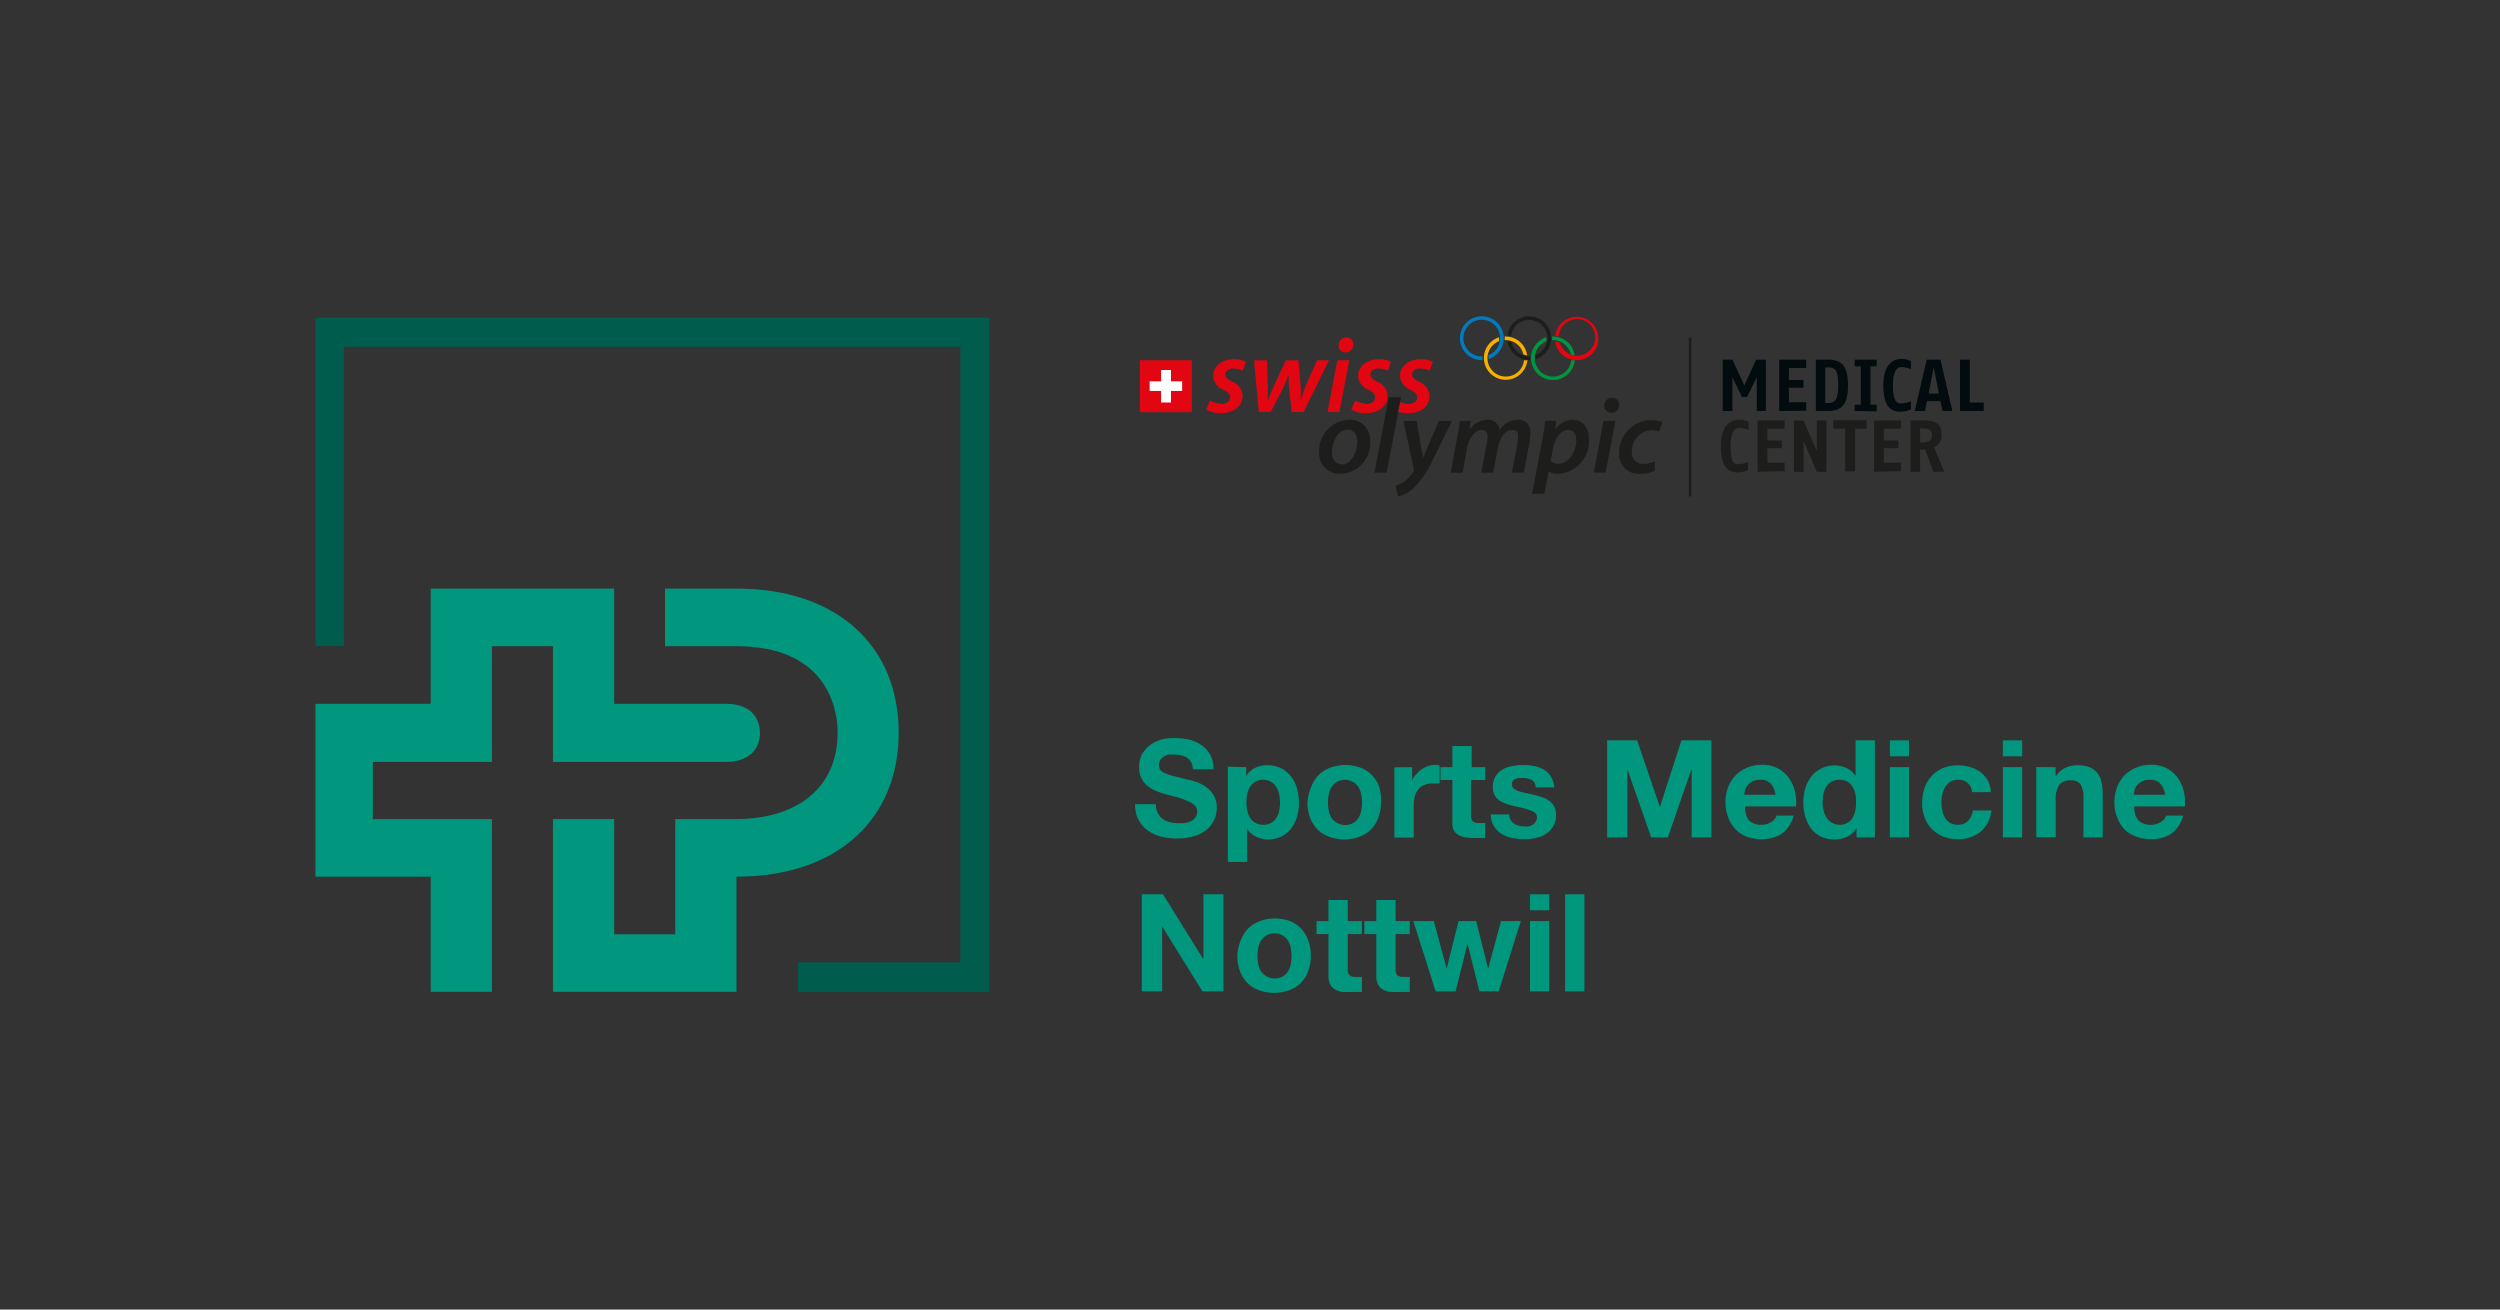 <svg id="Ebene_1" data-name="Ebene 1" xmlns="http://www.w3.org/2000/svg" viewBox="0 0 210 110"><rect x="0" y="0" width="210" height="110" fill="#333333" stroke="none"/><defs><style>.cls-1{fill:#005c4d;}.cls-2{fill:#00977e;}.cls-3{fill:#007bbf;}.cls-4{fill:#1d1d1b;}.cls-5{fill:#e20613;}.cls-6{fill:#f8af00;}.cls-7{fill:#009540;}.cls-8{fill:#fff;}.cls-9{fill:#020b0d;}</style></defs><title>Sportmedizin-Nottwil-en</title><polygon class="cls-1" points="26.5 54.27 26.5 26.68 83.09 26.68 83.09 83.34 67.03 83.34 67.03 80.84 80.67 80.84 80.67 29.13 28.88 29.13 28.88 54.27 26.5 54.27"/><path class="cls-2" d="M61.86,54.28c7.3,0,8.5,4.84,8.5,7.26,0,4.86-3.69,7.26-8.5,7.26H56.72v9.68H51.59V68.8H46.45V83.31H61.86V73.64h0c8.49,0,13.63-4.84,13.63-12.1s-5.14-12.1-13.63-12.1h-6v4.84Z"/><path class="cls-2" d="M61,59.12c2.43,0,2.83,1.62,2.83,2.42C63.87,63.15,62.64,64,61,64H46.45V54.28H41.32V64h-10V68.8h10V83.31H36.18V73.64H26.5V59.12h9.68V49.44H51.59v9.68Z"/><path class="cls-2" d="M97.69,75.12l3.4,5.47h0V75.12h1.68v8.15H101l-3.38-5.45h0v5.45H95.91V75.12Z"/><path class="cls-2" d="M104.22,79a2.83,2.83,0,0,1,.62-1,2.76,2.76,0,0,1,1-.63,3.69,3.69,0,0,1,2.51,0A2.66,2.66,0,0,1,109.89,79a3.53,3.53,0,0,1,.22,1.29,3.42,3.42,0,0,1-.22,1.27,2.8,2.8,0,0,1-.61,1,2.65,2.65,0,0,1-1,.62,3.69,3.69,0,0,1-2.51,0,2.61,2.61,0,0,1-1-.62,2.83,2.83,0,0,1-.62-1,3.64,3.64,0,0,1-.21-1.27A3.75,3.75,0,0,1,104.22,79Zm1.48,2a1.74,1.74,0,0,0,.23.6,1.42,1.42,0,0,0,1.81.43,1.24,1.24,0,0,0,.45-.43,1.74,1.74,0,0,0,.23-.6,3.49,3.49,0,0,0,0-1.39,1.6,1.6,0,0,0-.23-.6,1.24,1.24,0,0,0-.45-.43,1.33,1.33,0,0,0-1.81.43,1.6,1.6,0,0,0-.23.6,3.49,3.49,0,0,0,0,1.39Z"/><path class="cls-2" d="M114.4,77.37v1.09h-1.19v2.92a.78.78,0,0,0,.14.54.79.79,0,0,0,.55.14h.26l.24,0v1.26a3.15,3.15,0,0,1-.46,0l-.49,0a5.27,5.27,0,0,1-.71,0,2,2,0,0,1-.59-.2,1.06,1.06,0,0,1-.41-.43,1.48,1.48,0,0,1-.15-.72V78.46h-1V77.37h1V75.6h1.62v1.77Z"/><path class="cls-2" d="M118.42,77.37v1.09h-1.19v2.92a.73.73,0,0,0,.14.54.78.78,0,0,0,.54.14h.27l.24,0v1.26a3.15,3.15,0,0,1-.46,0l-.49,0a5.27,5.27,0,0,1-.71,0,2,2,0,0,1-.6-.2,1,1,0,0,1-.4-.43,1.48,1.48,0,0,1-.15-.72V78.46h-1V77.37h1V75.6h1.62v1.77Z"/><path class="cls-2" d="M124.27,83.27l-1-4h0l-1,4h-1.68l-1.87-5.9h1.72l1.08,4h0l1-4H124l1,4h0l1.09-4h1.66l-1.86,5.9Z"/><path class="cls-2" d="M128.52,76.46V75.12h1.62v1.34Zm1.62.91v5.9h-1.62v-5.9Z"/><path class="cls-2" d="M133.09,75.12v8.15h-1.62V75.12Z"/><path class="cls-2" d="M97.28,68.33a1.17,1.17,0,0,0,.39.46,1.64,1.64,0,0,0,.58.27,3,3,0,0,0,.68.08,3.08,3.08,0,0,0,.51,0A1.74,1.74,0,0,0,100,69a1.13,1.13,0,0,0,.4-.32.81.81,0,0,0,.16-.5.74.74,0,0,0-.22-.54,1.56,1.56,0,0,0-.55-.34A6.38,6.38,0,0,0,99,67l-.88-.23a8.39,8.39,0,0,1-.89-.28,3,3,0,0,1-.78-.43,1.93,1.93,0,0,1-.55-.65,2,2,0,0,1-.21-1,2.25,2.25,0,0,1,.26-1.09,2.6,2.6,0,0,1,.71-.77,3.14,3.14,0,0,1,1-.45A4.09,4.09,0,0,1,98.71,62a5.45,5.45,0,0,1,1.23.14,3.17,3.17,0,0,1,1,.46,2.39,2.39,0,0,1,.73.82,2.47,2.47,0,0,1,.27,1.2h-1.74a1.47,1.47,0,0,0-.15-.6,1.07,1.07,0,0,0-.35-.38,1.57,1.57,0,0,0-.5-.19,2.87,2.87,0,0,0-.61-.06,2.1,2.1,0,0,0-.43,0,1,1,0,0,0-.39.16.86.86,0,0,0-.29.28.76.76,0,0,0-.12.44.71.71,0,0,0,.09.38.85.85,0,0,0,.36.28,6.24,6.24,0,0,0,.74.25l1.24.32c.15,0,.36.08.63.16a3,3,0,0,1,.81.39,2.43,2.43,0,0,1,.69.7,2,2,0,0,1,.29,1.12,2.43,2.43,0,0,1-.22,1,2.32,2.32,0,0,1-.64.83,3.21,3.21,0,0,1-1.06.54,5,5,0,0,1-1.47.19,5.22,5.22,0,0,1-1.31-.16,3.34,3.34,0,0,1-1.11-.52,2.57,2.57,0,0,1-.77-.9,2.68,2.68,0,0,1-.28-1.3h1.74A1.47,1.47,0,0,0,97.28,68.33Z"/><path class="cls-2" d="M104.68,64.44v.75h0a1.76,1.76,0,0,1,.75-.69,2.26,2.26,0,0,1,1-.22,2.65,2.65,0,0,1,1.2.26,2.56,2.56,0,0,1,.83.7,3.06,3.06,0,0,1,.49,1,4.29,4.29,0,0,1,.16,1.2,3.88,3.88,0,0,1-.16,1.14,3,3,0,0,1-.48,1,2.47,2.47,0,0,1-.82.68,2.51,2.51,0,0,1-1.13.25,2.44,2.44,0,0,1-1-.22,1.93,1.93,0,0,1-.76-.66h0V72.4h-1.62v-8Zm2.1,4.68a1.36,1.36,0,0,0,.44-.42,1.6,1.6,0,0,0,.23-.6,3.23,3.23,0,0,0,.07-.69,4.05,4.05,0,0,0-.07-.7,2,2,0,0,0-.25-.61,1.29,1.29,0,0,0-.44-.43,1.23,1.23,0,0,0-.65-.17,1.26,1.26,0,0,0-.67.17,1.29,1.29,0,0,0-.44.43,1.79,1.79,0,0,0-.23.6,3.29,3.29,0,0,0-.07.71,3.25,3.25,0,0,0,.08.69,1.6,1.6,0,0,0,.23.6,1.36,1.36,0,0,0,.44.42,1.3,1.3,0,0,0,.67.16A1.24,1.24,0,0,0,106.78,69.12Z"/><path class="cls-2" d="M110.14,66.11a2.83,2.83,0,0,1,.62-1,2.76,2.76,0,0,1,1-.63,3.69,3.69,0,0,1,2.51,0,2.66,2.66,0,0,1,1.58,1.61A3.53,3.53,0,0,1,116,67.4a3.42,3.42,0,0,1-.22,1.27,2.8,2.8,0,0,1-.61,1,2.65,2.65,0,0,1-1,.62,3.69,3.69,0,0,1-2.51,0,2.61,2.61,0,0,1-1-.62,2.83,2.83,0,0,1-.62-1,3.64,3.64,0,0,1-.21-1.27A3.75,3.75,0,0,1,110.14,66.11Zm1.48,2a1.74,1.74,0,0,0,.23.6,1.42,1.42,0,0,0,1.81.43,1.24,1.24,0,0,0,.45-.43,1.74,1.74,0,0,0,.23-.6,3.49,3.49,0,0,0,0-1.39,1.6,1.6,0,0,0-.23-.6,1.24,1.24,0,0,0-.45-.43,1.33,1.33,0,0,0-1.81.43,1.6,1.6,0,0,0-.23.6,3.49,3.49,0,0,0,0,1.39Z"/><path class="cls-2" d="M118.62,64.44v1.1h0A1.88,1.88,0,0,1,119,65a1.9,1.9,0,0,1,.45-.4,2,2,0,0,1,.53-.26,2,2,0,0,1,.6-.09,1.22,1.22,0,0,1,.35.06v1.5l-.27,0h-.31a1.75,1.75,0,0,0-.76.15,1.21,1.21,0,0,0-.49.4,1.5,1.5,0,0,0-.27.6,3.5,3.5,0,0,0-.08.74v2.66h-1.62v-5.9Z"/><path class="cls-2" d="M124.76,64.44v1.08h-1.19v2.93a.78.78,0,0,0,.14.54.79.79,0,0,0,.55.14h.26l.24,0v1.26a3.15,3.15,0,0,1-.46,0l-.49,0a5.27,5.27,0,0,1-.71-.05,2,2,0,0,1-.59-.2,1,1,0,0,1-.41-.43A1.48,1.48,0,0,1,122,69V65.52h-1V64.44h1V62.67h1.62v1.77Z"/><path class="cls-2" d="M126.9,68.87a.84.84,0,0,0,.28.31,1.17,1.17,0,0,0,.39.18,1.76,1.76,0,0,0,.46.06,2.2,2.2,0,0,0,.36,0,1.15,1.15,0,0,0,.34-.13A.72.72,0,0,0,129,69a.57.57,0,0,0,.1-.36q0-.36-.48-.54a8.2,8.2,0,0,0-1.35-.37,7,7,0,0,1-.69-.19,2.38,2.38,0,0,1-.6-.28,1.29,1.29,0,0,1-.42-.45,1.24,1.24,0,0,1-.16-.66,1.73,1.73,0,0,1,.22-.93,1.64,1.64,0,0,1,.59-.58,2.35,2.35,0,0,1,.82-.29,4.85,4.85,0,0,1,1.86,0,2.62,2.62,0,0,1,.81.31,1.84,1.84,0,0,1,.86,1.48H129a.7.7,0,0,0-.35-.63,1.6,1.6,0,0,0-.75-.16h-.3a.89.89,0,0,0-.29.08.5.5,0,0,0-.22.16.44.44,0,0,0-.09.29.45.45,0,0,0,.16.36,1.22,1.22,0,0,0,.41.22,3.89,3.89,0,0,0,.59.15l.67.15a5,5,0,0,1,.69.2,1.88,1.88,0,0,1,.6.3,1.27,1.27,0,0,1,.42.47,1.31,1.31,0,0,1,.16.69,1.83,1.83,0,0,1-.23,1,1.93,1.93,0,0,1-.61.63,2.42,2.42,0,0,1-.86.34,4.62,4.62,0,0,1-1,.1,4.71,4.71,0,0,1-1-.11,2.52,2.52,0,0,1-.88-.34,2,2,0,0,1-.62-.63,1.86,1.86,0,0,1-.27-1h1.54A.88.88,0,0,0,126.9,68.87Z"/><path class="cls-2" d="M137.52,62.19l1.91,5.6h0l1.81-5.6h2.52v8.15H142.1V64.57h0l-2,5.77H138.7l-2-5.72h0v5.72H135V62.19Z"/><path class="cls-2" d="M146.91,68.92a1.45,1.45,0,0,0,1.05.36,1.42,1.42,0,0,0,.85-.25,1,1,0,0,0,.43-.52h1.43a2.71,2.71,0,0,1-1,1.52,3.06,3.06,0,0,1-1.71.46,3.54,3.54,0,0,1-1.26-.22,2.5,2.5,0,0,1-.94-.64,2.78,2.78,0,0,1-.6-1,3.61,3.61,0,0,1-.22-1.25,3.55,3.55,0,0,1,.22-1.24,2.83,2.83,0,0,1,.62-1,2.79,2.79,0,0,1,1-.66,3.07,3.07,0,0,1,1.23-.24,2.84,2.84,0,0,1,1.31.29,2.79,2.79,0,0,1,.92.78,3.29,3.29,0,0,1,.52,1.12,4.39,4.39,0,0,1,.11,1.31h-4.26A1.66,1.66,0,0,0,146.91,68.92Zm1.83-3.1a1.13,1.13,0,0,0-.88-.32,1.48,1.48,0,0,0-.64.13,1.15,1.15,0,0,0-.41.33,1,1,0,0,0-.22.41,2.08,2.08,0,0,0-.08.39h2.64A1.86,1.86,0,0,0,148.74,65.82Z"/><path class="cls-2" d="M155.91,69.59a1.64,1.64,0,0,1-.74.69,2.72,2.72,0,0,1-2.21,0,2.42,2.42,0,0,1-.83-.69,3.39,3.39,0,0,1-.49-1,4.27,4.27,0,0,1-.16-1.19,4,4,0,0,1,.16-1.15,3.05,3.05,0,0,1,.49-1,2.47,2.47,0,0,1,3-.72,1.75,1.75,0,0,1,.74.66h0v-3h1.62v8.15h-1.54v-.75Zm-.06-2.92a1.83,1.83,0,0,0-.24-.59,1.4,1.4,0,0,0-.42-.42,1.35,1.35,0,0,0-.67-.16,1.38,1.38,0,0,0-.67.16,1.36,1.36,0,0,0-.44.42,2,2,0,0,0-.24.6,3.26,3.26,0,0,0-.07.7,2.71,2.71,0,0,0,.08.69,2,2,0,0,0,.25.61,1.42,1.42,0,0,0,.45.43,1.2,1.2,0,0,0,.64.17,1.19,1.19,0,0,0,1.1-.59,2.21,2.21,0,0,0,.23-.61,4.17,4.17,0,0,0,0-1.41Z"/><path class="cls-2" d="M158.75,63.53V62.19h1.61v1.34Zm1.61.91v5.9h-1.61v-5.9Z"/><path class="cls-2" d="M164.46,65.5a1.11,1.11,0,0,0-.65.18,1.46,1.46,0,0,0-.43.46,1.79,1.79,0,0,0-.23.61,3.11,3.11,0,0,0-.07.67,2.94,2.94,0,0,0,.07.65,2,2,0,0,0,.22.6,1.26,1.26,0,0,0,.42.44,1.15,1.15,0,0,0,.64.17,1.18,1.18,0,0,0,.89-.33,1.54,1.54,0,0,0,.4-.87h1.56a2.7,2.7,0,0,1-.91,1.79,3,3,0,0,1-1.93.62,3.44,3.44,0,0,1-1.22-.22,2.72,2.72,0,0,1-1.54-1.58,3.18,3.18,0,0,1-.22-1.21,4.09,4.09,0,0,1,.2-1.28,2.75,2.75,0,0,1,.59-1,2.65,2.65,0,0,1,.94-.67,3.25,3.25,0,0,1,1.28-.24,3.73,3.73,0,0,1,1,.14,2.9,2.9,0,0,1,.87.41,2.32,2.32,0,0,1,.62.7,2.2,2.2,0,0,1,.27,1h-1.58A1.09,1.09,0,0,0,164.46,65.5Z"/><path class="cls-2" d="M168.24,63.53V62.19h1.62v1.34Zm1.62.91v5.9h-1.62v-5.9Z"/><path class="cls-2" d="M172.67,64.44v.82h0a1.86,1.86,0,0,1,.8-.75,2.36,2.36,0,0,1,1-.23,2.75,2.75,0,0,1,1.07.18,1.56,1.56,0,0,1,.65.49,1.83,1.83,0,0,1,.34.76,4.46,4.46,0,0,1,.1,1v3.63h-1.62V67a2.08,2.08,0,0,0-.23-1.09.88.88,0,0,0-.81-.36,1.13,1.13,0,0,0-1,.39,2.19,2.19,0,0,0-.29,1.3v3.09h-1.63v-5.9Z"/><path class="cls-2" d="M179.63,68.92a1.45,1.45,0,0,0,1.05.36,1.42,1.42,0,0,0,.85-.25,1,1,0,0,0,.43-.52h1.43a2.71,2.71,0,0,1-1,1.52,3,3,0,0,1-1.71.46,3.54,3.54,0,0,1-1.26-.22,2.62,2.62,0,0,1-1-.64,2.92,2.92,0,0,1-.59-1,3.39,3.39,0,0,1-.22-1.25,3.55,3.55,0,0,1,.22-1.24,2.83,2.83,0,0,1,.62-1,2.79,2.79,0,0,1,1-.66,3.07,3.07,0,0,1,1.23-.24,2.84,2.84,0,0,1,1.31.29,2.79,2.79,0,0,1,.92.78,3.29,3.29,0,0,1,.52,1.12,4.39,4.39,0,0,1,.11,1.31h-4.25A1.62,1.62,0,0,0,179.63,68.92Zm1.83-3.1a1.13,1.13,0,0,0-.88-.32,1.48,1.48,0,0,0-.64.13,1.4,1.4,0,0,0-.42.33,1.14,1.14,0,0,0-.21.41,1.46,1.46,0,0,0-.07.39h2.63A1.86,1.86,0,0,0,181.46,65.82Z"/><path class="cls-3" d="M124.56,30.25h-.08a1.84,1.84,0,1,1,.56-.09,1.32,1.32,0,0,1,0-.33,1.54,1.54,0,1,0-.58.11h.08a1.5,1.5,0,0,0,0,.3"/><path class="cls-4" d="M129,30.17a1.84,1.84,0,1,0-2.37-2,2,2,0,0,1,.3.06,1.53,1.53,0,0,1,3.05.17,1.55,1.55,0,0,1-1,1.42,1.83,1.83,0,0,0,0,.33"/><path class="cls-4" d="M128.54,30.25h-.08a1.85,1.85,0,0,1-1.82-1.58,1.16,1.16,0,0,1,.32.07,1.54,1.54,0,0,0,1.5,1.2h.08a1.41,1.41,0,0,0,0,.3"/><path class="cls-5" d="M131,28.76a1.53,1.53,0,0,0,3-.34,1.53,1.53,0,0,0-3.06-.17l-.3-.06a1.82,1.82,0,1,1,0,.49,1,1,0,0,1,.33.08"/><path class="cls-6" d="M128.28,29.85a1.82,1.82,0,0,0-1.81-1.58h-.08a1.5,1.5,0,0,1,0,.3h.08a1.52,1.52,0,0,1,1.49,1.2,1.65,1.65,0,0,0,.32.08"/><path class="cls-6" d="M128.29,30.33a1.83,1.83,0,1,1-2.37-2,2.23,2.23,0,0,1,0,.33,1.54,1.54,0,1,0,2.1,1.6,1.71,1.71,0,0,0,.3,0"/><path class="cls-7" d="M132.27,30.33a1.84,1.84,0,1,1-2.38-2,1.12,1.12,0,0,1,0,.33,1.54,1.54,0,1,0,2.1,1.6l.3,0"/><path class="cls-7" d="M130.37,28.57h.08a1.54,1.54,0,0,1,1.5,1.2,1.24,1.24,0,0,0,.32.08,1.83,1.83,0,0,0-1.82-1.58h-.08a1.5,1.5,0,0,1,0,.3"/><polygon class="cls-4" points="116.48 39.7 117.69 33.37 116.66 33.37 115.45 39.7 116.48 39.7"/><path class="cls-4" d="M112.72,39c-.53,0-.84-.42-.84-1,0-.81.48-1.91,1.31-1.91.63,0,.83.55.83,1,0,.85-.52,1.93-1.29,1.93Zm-.12.8a2.59,2.59,0,0,0,2.5-2.74,1.7,1.7,0,0,0-1.78-1.8A2.61,2.61,0,0,0,110.81,38a1.69,1.69,0,0,0,1.78,1.79Z"/><path class="cls-4" d="M117.89,35.36l.86,4a.3.3,0,0,1,0,.21,2.68,2.68,0,0,1-.77.86,3,3,0,0,1-.76.38l.24.89a2.91,2.91,0,0,0,1.33-.74,8.45,8.45,0,0,0,1.6-2.4l1.58-3.2h-1.1l-.93,2.14c-.2.47-.31.77-.42,1h0c0-.3-.09-.62-.17-1.09L119,35.36Z"/><path class="cls-4" d="M122.86,39.7l.37-2.05c.16-.89.72-1.54,1.2-1.54s.52.3.52.62a2.35,2.35,0,0,1-.06.51l-.46,2.46h1l.39-2.08c.17-.92.69-1.51,1.17-1.51s.53.25.53.62a3.31,3.31,0,0,1-.06.54L127,39.7h1l.48-2.54a5.1,5.1,0,0,0,.07-.74,1,1,0,0,0-1.06-1.16,1.85,1.85,0,0,0-1.54.89.93.93,0,0,0-1-.89,1.82,1.82,0,0,0-1.51.86h0l.09-.76h-.9c-.05.38-.12.83-.22,1.35l-.55,3Z"/><path class="cls-4" d="M130.44,37.72c.18-1,.75-1.61,1.28-1.61s.69.45.69.84c0,1-.66,2-1.47,2a1,1,0,0,1-.69-.22Zm-.71,3.75.35-1.85h0a1.84,1.84,0,0,0,.86.18,2.75,2.75,0,0,0,2.53-2.93c0-.84-.43-1.61-1.37-1.61a1.83,1.83,0,0,0-1.47.82h0l.1-.74h-.93c-.06.44-.16,1.12-.25,1.64l-.86,4.49Z"/><path class="cls-4" d="M135.36,34.69A.65.65,0,0,0,136,34a.55.55,0,0,0-.58-.59.65.65,0,0,0-.66.66.55.55,0,0,0,.56.59Zm-.49,5,.83-4.34h-1l-.82,4.34Z"/><path class="cls-4" d="M139,38.75a2.15,2.15,0,0,1-.92.21.91.91,0,0,1-1-1,1.74,1.74,0,0,1,1.64-1.83,1.55,1.55,0,0,1,.65.13l.27-.8a2.24,2.24,0,0,0-.89-.17A2.74,2.74,0,0,0,136,38.06a1.64,1.64,0,0,0,1.76,1.74,3,3,0,0,0,1.25-.25Z"/><path class="cls-5" d="M101.32,34.39a2.32,2.32,0,0,0,1.22.32c1,0,1.84-.53,1.84-1.49a1.39,1.39,0,0,0-.9-1.17c-.37-.19-.56-.35-.56-.6s.27-.5.66-.5a2,2,0,0,1,.82.19l.26-.75a2.21,2.21,0,0,0-1-.22c-1,0-1.76.59-1.76,1.43a1.32,1.32,0,0,0,.85,1.13c.43.22.57.4.57.67s-.25.53-.67.53a2.47,2.47,0,0,1-1-.28Z"/><path class="cls-5" d="M105.34,30.27l.4,4.34h1l1-1.93c.19-.39.3-.71.51-1.24h0c0,.46,0,.85.05,1.28l.2,1.89h1l2.13-4.34h-1l-.94,2.12c-.18.47-.32.86-.44,1.28h0a9.59,9.59,0,0,0,0-1.28l-.18-2.12H108l-1,2.17c-.2.44-.38.85-.51,1.23h0c0-.43,0-.78,0-1.29l-.07-2.11Z"/><path class="cls-5" d="M113,29.6a.66.66,0,0,0,.68-.66.55.55,0,0,0-.58-.59.65.65,0,0,0-.66.66.55.55,0,0,0,.55.59Zm-.49,5,.83-4.34h-1l-.83,4.34Z"/><path class="cls-5" d="M113.51,34.39a2.28,2.28,0,0,0,1.21.32c1,0,1.84-.53,1.84-1.49a1.4,1.4,0,0,0-.89-1.17c-.37-.19-.56-.35-.56-.6s.26-.5.66-.5a1.92,1.92,0,0,1,.81.19l.26-.75a2.17,2.17,0,0,0-1-.22c-1,0-1.76.59-1.76,1.43a1.34,1.34,0,0,0,.86,1.13c.42.22.57.4.57.67s-.25.53-.67.53a2.52,2.52,0,0,1-1-.28Z"/><path class="cls-5" d="M117.62,33.78a2.16,2.16,0,0,0,.73.15c.43,0,.68-.24.68-.53s-.15-.45-.57-.67a1.34,1.34,0,0,1-.86-1.13c0-.84.73-1.43,1.76-1.43a2.21,2.21,0,0,1,1,.22l-.26.75a1.94,1.94,0,0,0-.82-.19c-.39,0-.66.21-.66.5s.19.41.56.6a1.39,1.39,0,0,1,.9,1.17c0,1-.8,1.49-1.84,1.49a3.2,3.2,0,0,1-.8-.12Z"/><rect class="cls-5" x="95.75" y="30.26" width="4.36" height="4.36"/><polygon class="cls-8" points="99.3 32.03 98.36 32.03 98.36 31.08 97.53 31.08 97.53 32.03 96.57 32.03 96.57 32.84 97.53 32.84 97.53 33.81 98.36 33.81 98.36 32.84 99.3 32.84 99.3 32.03"/><path class="cls-9" d="M147.57,34.52V31.69l-.82,1.66h-.42l-.81-1.66v2.83h-.81V30.21h.81l1,2.17,1-2.17h.81v4.31Z"/><path class="cls-9" d="M149.45,34.52V30.21h2.27v.71h-1.45v1h1.22v.65h-1.22v1.22h1.45v.71Z"/><path class="cls-9" d="M153.53,34.52h-1V30.21h1c1.14,0,1.7.48,1.7,2.15S154.67,34.52,153.53,34.52Zm.08-3.66h-.29v3h.24c.55,0,.86-.26.86-1.51S154.13,30.86,153.61,30.86Z"/><path class="cls-9" d="M155.79,34.52V34h.52V30.77h-.52v-.56h1.85v.56h-.52V34h.52v.56Z"/><path class="cls-9" d="M159.64,34.58c-.68,0-1.44-.28-1.44-2.22s1-2.21,1.51-2.21a2,2,0,0,1,.81.18V31a2.75,2.75,0,0,0-.77-.17c-.39,0-.74.31-.74,1.53s.25,1.53.68,1.53a2.68,2.68,0,0,0,.83-.18v.68A2.11,2.11,0,0,1,159.64,34.58Z"/><path class="cls-9" d="M163.17,34.52,163,33.7h-1.14l-.16.82h-.86l1-4.31H163l1,4.31Zm-.74-3.66-.43,2.2h.87Z"/><path class="cls-9" d="M164.64,34.52V30.21h.82v3.6h1.17v.71Z"/><path class="cls-4" d="M146,39.69c-.68,0-1.45-.29-1.45-2.22s1-2.21,1.52-2.21a2,2,0,0,1,.81.17v.68a2.86,2.86,0,0,0-.77-.17c-.39,0-.74.3-.74,1.53S145.6,39,146,39a2.77,2.77,0,0,0,.83-.18v.67A2,2,0,0,1,146,39.69Z"/><path class="cls-4" d="M147.64,39.63V35.32h2.27V36h-1.45v1h1.21v.65h-1.21v1.21h1.45v.72Z"/><path class="cls-4" d="M152.61,39.63l-1.11-2.58v2.58h-.81V35.32h.81l1.11,2.58V35.32h.81v4.31Z"/><path class="cls-4" d="M155.83,36v3.6H155V36h-1v-.71h2.79V36Z"/><path class="cls-4" d="M157.43,39.63V35.32h2.26V36h-1.45v1h1.22v.65h-1.22v1.21h1.45v.72Z"/><path class="cls-4" d="M162.41,39.63l-.7-1.87h-.42v1.87h-.81V35.32h1.17c.87,0,1.44.22,1.44,1.15a1.06,1.06,0,0,1-.63,1.1l.86,2.06Zm-.8-3.65h-.32v1.19c.46,0,1,0,1-.64C162.28,36.18,162.13,36,161.61,36Z"/><polygon class="cls-4" points="141.86 41.7 141.86 28.35 142.08 28.35 142.08 41.7 141.86 41.7 141.86 41.7"/></svg>